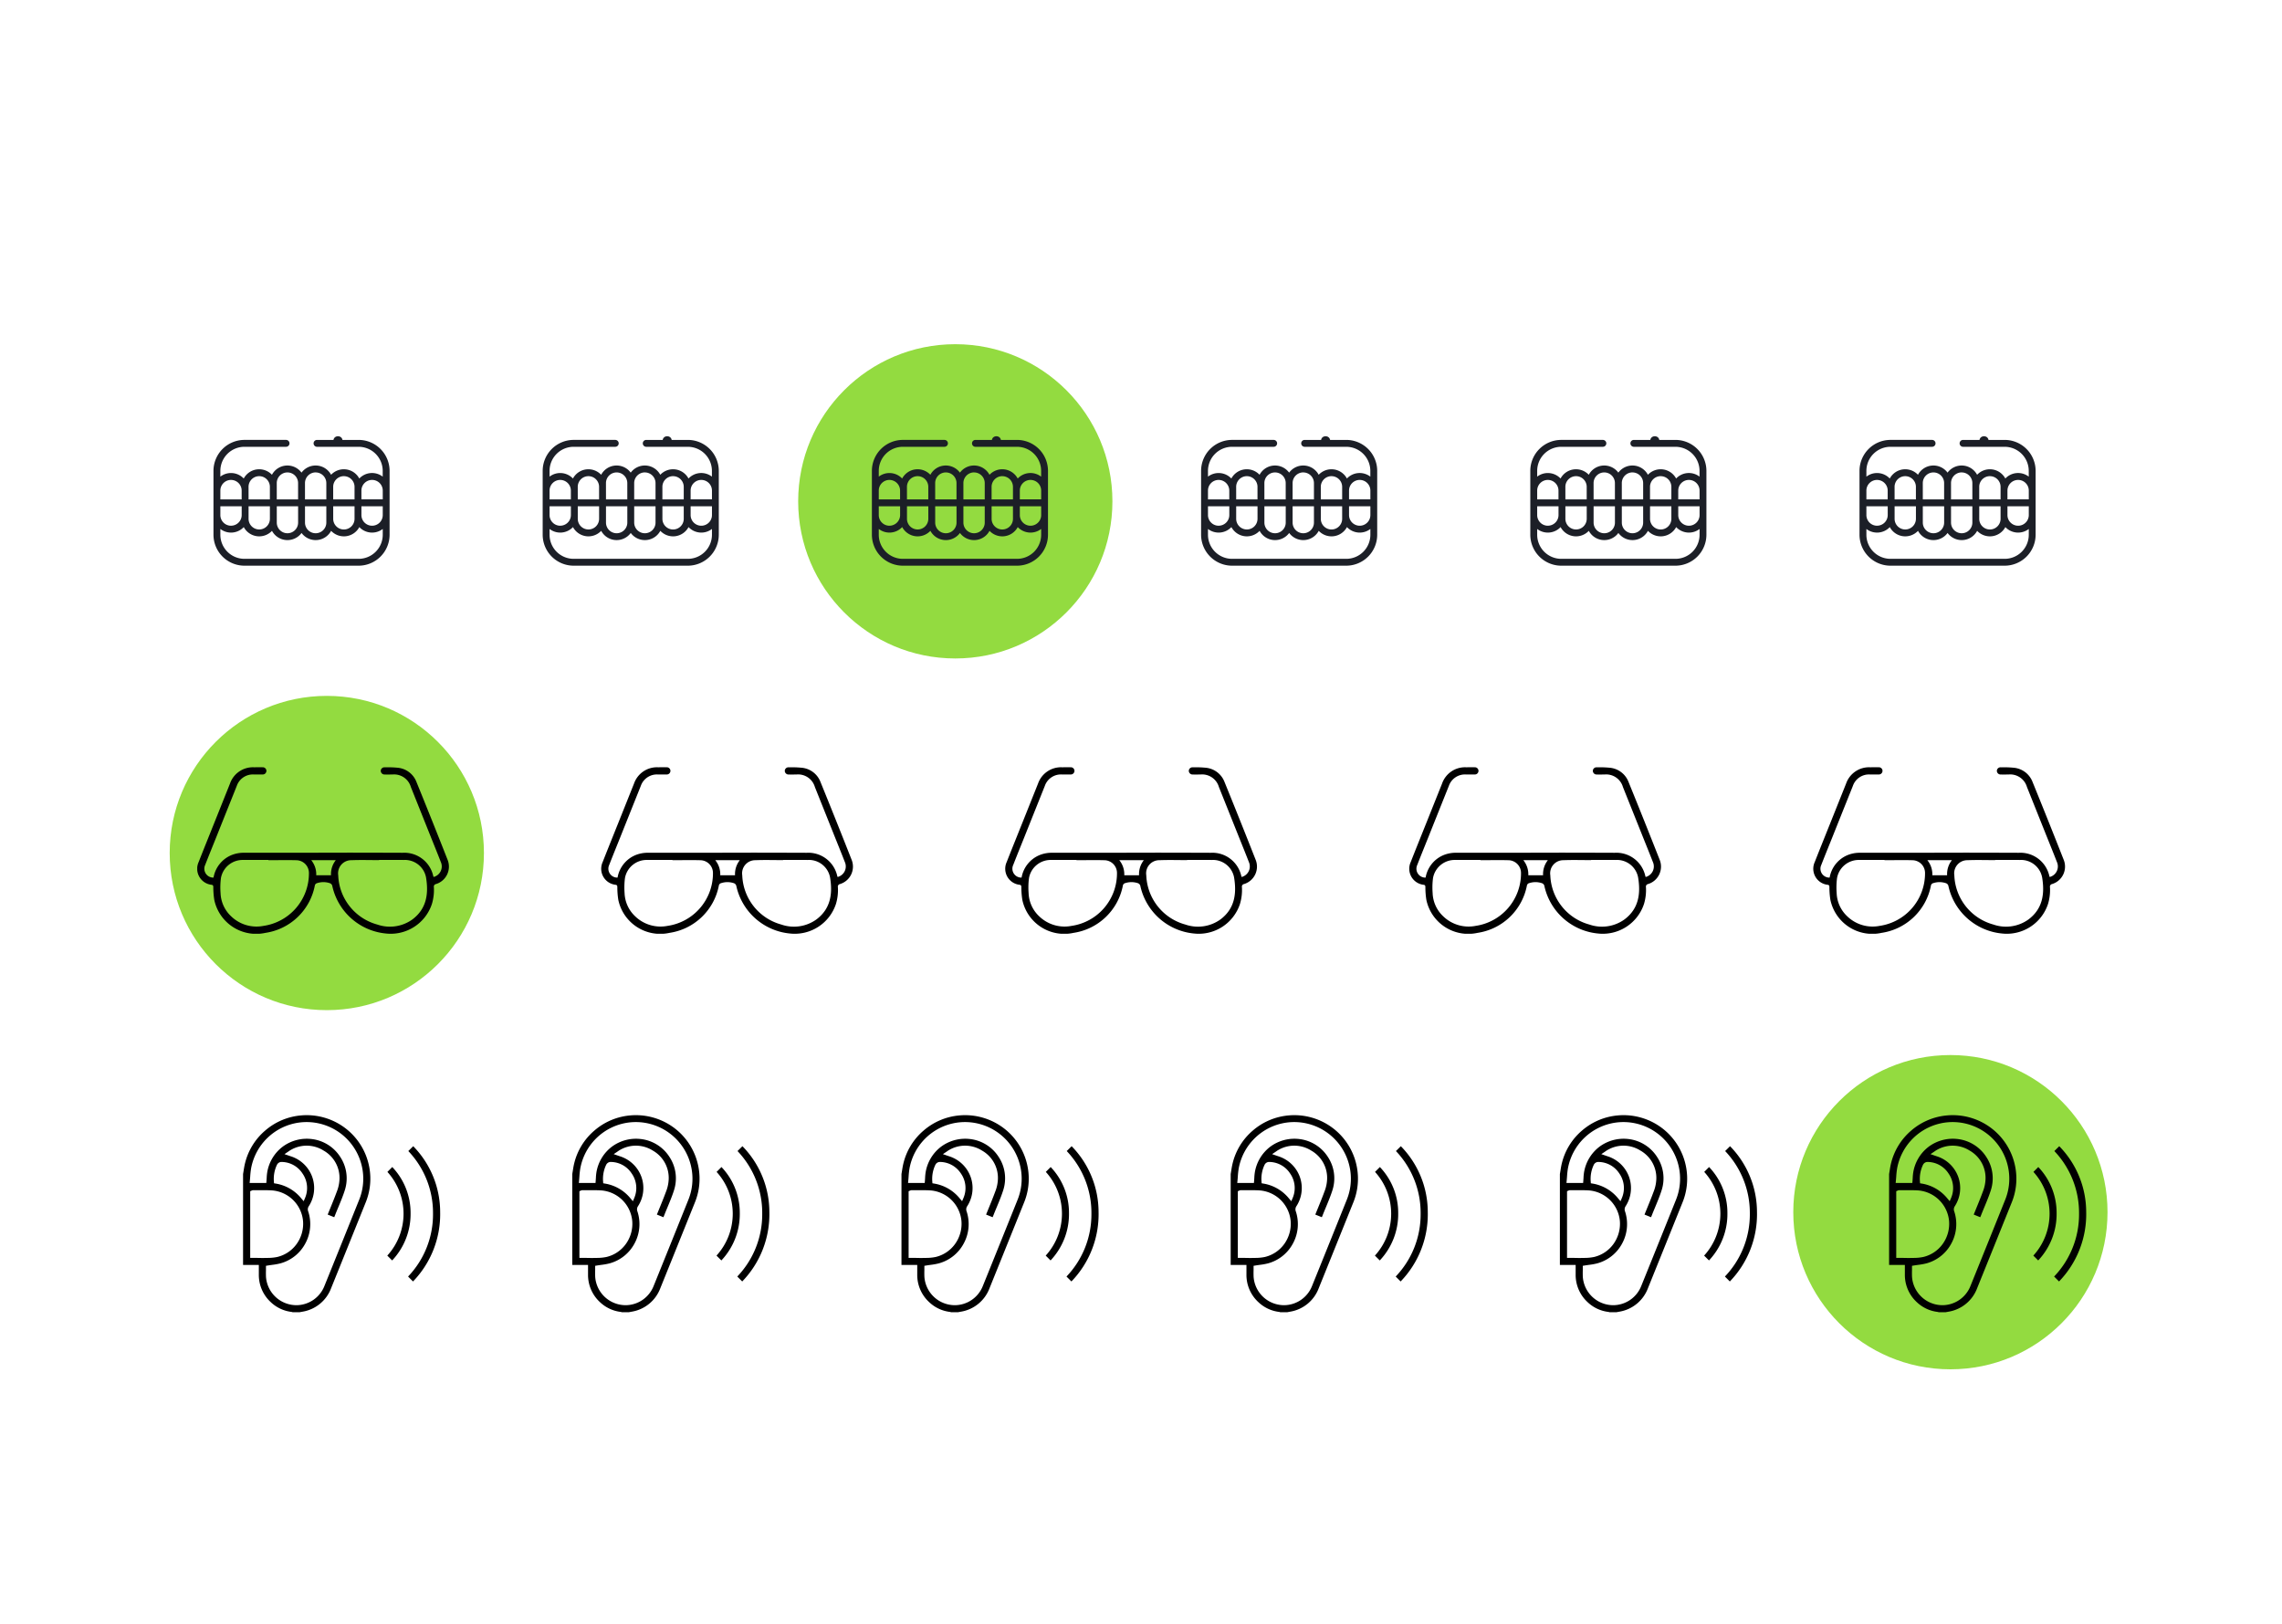 <svg xmlns="http://www.w3.org/2000/svg" xmlns:xlink="http://www.w3.org/1999/xlink" width="305" height="217" viewBox="0 0 305 217"><defs><clipPath id="a"><rect width="305" height="217" transform="translate(568 2727)" fill="#93db40"/></clipPath><clipPath id="b"><rect width="252.046" height="24.858" fill="none"/></clipPath><clipPath id="c"><rect width="262.639" height="22.247" fill="none"/></clipPath><clipPath id="d"><rect width="248.348" height="26.335" fill="none"/></clipPath></defs><g transform="translate(-568 -2727)" clip-path="url(#a)"><circle cx="21" cy="21" r="21" transform="translate(807.68 2868)" fill="#93db40"/><circle cx="21" cy="21" r="21" transform="translate(674.68 2773)" fill="#93db40"/><circle cx="21" cy="21" r="21" transform="translate(590.68 2820)" fill="#93db40"/><g transform="translate(353.055 20.455)"><g transform="translate(243.477 2764.846)" clip-path="url(#b)"><g transform="translate(0 0.358)"><path d="M19.4,73.192H13.841a.46.46,0,1,0,0,.92H19.4a3.222,3.222,0,0,1,3.219,3.219V78.1a2.339,2.339,0,0,0-3.129.251,2.342,2.342,0,0,0-3.771-.5,2.343,2.343,0,0,0-3.952-.286,2.343,2.343,0,0,0-3.952.286,2.342,2.342,0,0,0-3.771.5A2.339,2.339,0,0,0,.92,78.1V77.33a3.222,3.222,0,0,1,3.219-3.219H9.7a.46.46,0,1,0,0-.92H4.138A4.143,4.143,0,0,0,0,77.33v8.535A4.143,4.143,0,0,0,4.138,90H19.4a4.143,4.143,0,0,0,4.138-4.138V77.33A4.143,4.143,0,0,0,19.4,73.192ZM21.2,78.539a1.427,1.427,0,0,1,1.425,1.425v1.174H19.773V79.964A1.427,1.427,0,0,1,21.2,78.539ZM6.116,85.16A1.427,1.427,0,0,1,4.69,83.735V82.058H7.541v1.677A1.427,1.427,0,0,1,6.116,85.16Zm-3.771-.5A1.427,1.427,0,0,1,.92,83.232V82.058H3.771v1.174A1.427,1.427,0,0,1,2.345,84.657Zm6.116-2.6h2.851v2.18a1.425,1.425,0,0,1-2.851,0Zm3.771,0h2.851v2.18a1.425,1.425,0,0,1-2.851,0Zm3.771,0h2.851v1.677a1.425,1.425,0,0,1-2.851,0Zm3.771,0h2.851v1.174a1.425,1.425,0,1,1-2.851,0Zm-2.345-4.022a1.427,1.427,0,0,1,1.425,1.425v1.677H16V79.461A1.427,1.427,0,0,1,17.427,78.036Zm-3.771-.5a1.427,1.427,0,0,1,1.425,1.425v2.18H12.231v-2.18A1.427,1.427,0,0,1,13.657,77.533Zm-5.2,1.425a1.425,1.425,0,1,1,2.851,0v2.18H8.461Zm-3.771.5a1.425,1.425,0,0,1,2.851,0v1.677H4.69Zm-2.345-.923a1.427,1.427,0,0,1,1.425,1.425v1.174H.92V79.964A1.427,1.427,0,0,1,2.345,78.539ZM19.4,89.084H4.138A3.222,3.222,0,0,1,.92,85.866v-.773a2.339,2.339,0,0,0,3.129-.251,2.342,2.342,0,0,0,3.771.5,2.343,2.343,0,0,0,3.952.286,2.343,2.343,0,0,0,3.952-.286,2.342,2.342,0,0,0,3.771-.5,2.339,2.339,0,0,0,3.129.251v.773A3.222,3.222,0,0,1,19.4,89.084Z" transform="translate(0 -73.059)" fill="#1c1f27"/><circle cx="0.611" cy="0.611" r="0.611" transform="translate(16.029 -0.358)" fill="#1c1f27"/></g><g transform="translate(44 0.358)"><path d="M19.4,73.192H13.841a.46.46,0,1,0,0,.92H19.4a3.222,3.222,0,0,1,3.219,3.219V78.1a2.339,2.339,0,0,0-3.129.251,2.342,2.342,0,0,0-3.771-.5,2.343,2.343,0,0,0-3.952-.286,2.343,2.343,0,0,0-3.952.286,2.342,2.342,0,0,0-3.771.5A2.339,2.339,0,0,0,.92,78.1V77.33a3.222,3.222,0,0,1,3.219-3.219H9.7a.46.46,0,1,0,0-.92H4.138A4.143,4.143,0,0,0,0,77.33v8.535A4.143,4.143,0,0,0,4.138,90H19.4a4.143,4.143,0,0,0,4.138-4.138V77.33A4.143,4.143,0,0,0,19.4,73.192ZM21.2,78.539a1.427,1.427,0,0,1,1.425,1.425v1.174H19.773V79.964A1.427,1.427,0,0,1,21.2,78.539ZM6.116,85.16A1.427,1.427,0,0,1,4.69,83.735V82.058H7.541v1.677A1.427,1.427,0,0,1,6.116,85.16Zm-3.771-.5A1.427,1.427,0,0,1,.92,83.232V82.058H3.771v1.174A1.427,1.427,0,0,1,2.345,84.657Zm6.116-2.6h2.851v2.18a1.425,1.425,0,0,1-2.851,0Zm3.771,0h2.851v2.18a1.425,1.425,0,0,1-2.851,0Zm3.771,0h2.851v1.677a1.425,1.425,0,0,1-2.851,0Zm3.771,0h2.851v1.174a1.425,1.425,0,1,1-2.851,0Zm-2.345-4.022a1.427,1.427,0,0,1,1.425,1.425v1.677H16V79.461A1.427,1.427,0,0,1,17.427,78.036Zm-3.771-.5a1.427,1.427,0,0,1,1.425,1.425v2.18H12.231v-2.18A1.427,1.427,0,0,1,13.657,77.533Zm-5.2,1.425a1.425,1.425,0,1,1,2.851,0v2.18H8.461Zm-3.771.5a1.425,1.425,0,0,1,2.851,0v1.677H4.69Zm-2.345-.923a1.427,1.427,0,0,1,1.425,1.425v1.174H.92V79.964A1.427,1.427,0,0,1,2.345,78.539ZM19.4,89.084H4.138A3.222,3.222,0,0,1,.92,85.866v-.773a2.339,2.339,0,0,0,3.129-.251,2.342,2.342,0,0,0,3.771.5,2.343,2.343,0,0,0,3.952.286,2.343,2.343,0,0,0,3.952-.286,2.342,2.342,0,0,0,3.771-.5,2.339,2.339,0,0,0,3.129.251v.773A3.222,3.222,0,0,1,19.4,89.084Z" transform="translate(0 -73.059)" fill="#1c1f27"/><circle cx="0.611" cy="0.611" r="0.611" transform="translate(16.029 -0.358)" fill="#1c1f27"/></g><g transform="translate(88 0.358)"><path d="M19.4,73.192H13.841a.46.46,0,1,0,0,.92H19.4a3.222,3.222,0,0,1,3.219,3.219V78.1a2.339,2.339,0,0,0-3.129.251,2.342,2.342,0,0,0-3.771-.5,2.343,2.343,0,0,0-3.952-.286,2.343,2.343,0,0,0-3.952.286,2.342,2.342,0,0,0-3.771.5A2.339,2.339,0,0,0,.92,78.1V77.33a3.222,3.222,0,0,1,3.219-3.219H9.7a.46.46,0,1,0,0-.92H4.138A4.143,4.143,0,0,0,0,77.33v8.535A4.143,4.143,0,0,0,4.138,90H19.4a4.143,4.143,0,0,0,4.138-4.138V77.33A4.143,4.143,0,0,0,19.4,73.192ZM21.2,78.539a1.427,1.427,0,0,1,1.425,1.425v1.174H19.773V79.964A1.427,1.427,0,0,1,21.2,78.539ZM6.116,85.16A1.427,1.427,0,0,1,4.69,83.735V82.058H7.541v1.677A1.427,1.427,0,0,1,6.116,85.16Zm-3.771-.5A1.427,1.427,0,0,1,.92,83.232V82.058H3.771v1.174A1.427,1.427,0,0,1,2.345,84.657Zm6.116-2.6h2.851v2.18a1.425,1.425,0,0,1-2.851,0Zm3.771,0h2.851v2.18a1.425,1.425,0,0,1-2.851,0Zm3.771,0h2.851v1.677a1.425,1.425,0,0,1-2.851,0Zm3.771,0h2.851v1.174a1.425,1.425,0,1,1-2.851,0Zm-2.345-4.022a1.427,1.427,0,0,1,1.425,1.425v1.677H16V79.461A1.427,1.427,0,0,1,17.427,78.036Zm-3.771-.5a1.427,1.427,0,0,1,1.425,1.425v2.18H12.231v-2.18A1.427,1.427,0,0,1,13.657,77.533Zm-5.2,1.425a1.425,1.425,0,1,1,2.851,0v2.18H8.461Zm-3.771.5a1.425,1.425,0,0,1,2.851,0v1.677H4.69Zm-2.345-.923a1.427,1.427,0,0,1,1.425,1.425v1.174H.92V79.964A1.427,1.427,0,0,1,2.345,78.539ZM19.4,89.084H4.138A3.222,3.222,0,0,1,.92,85.866v-.773a2.339,2.339,0,0,0,3.129-.251,2.342,2.342,0,0,0,3.771.5,2.343,2.343,0,0,0,3.952.286,2.343,2.343,0,0,0,3.952-.286,2.342,2.342,0,0,0,3.771-.5,2.339,2.339,0,0,0,3.129.251v.773A3.222,3.222,0,0,1,19.4,89.084Z" transform="translate(0 -73.059)" fill="#1c1f27"/><circle cx="0.611" cy="0.611" r="0.611" transform="translate(16.029 -0.358)" fill="#1c1f27"/></g><g transform="translate(132 0.358)"><path d="M19.4,73.192H13.841a.46.46,0,1,0,0,.92H19.4a3.222,3.222,0,0,1,3.219,3.219V78.1a2.339,2.339,0,0,0-3.129.251,2.342,2.342,0,0,0-3.771-.5,2.343,2.343,0,0,0-3.952-.286,2.343,2.343,0,0,0-3.952.286,2.342,2.342,0,0,0-3.771.5A2.339,2.339,0,0,0,.92,78.1V77.33a3.222,3.222,0,0,1,3.219-3.219H9.7a.46.46,0,1,0,0-.92H4.138A4.143,4.143,0,0,0,0,77.33v8.535A4.143,4.143,0,0,0,4.138,90H19.4a4.143,4.143,0,0,0,4.138-4.138V77.33A4.143,4.143,0,0,0,19.4,73.192ZM21.2,78.539a1.427,1.427,0,0,1,1.425,1.425v1.174H19.773V79.964A1.427,1.427,0,0,1,21.2,78.539ZM6.116,85.16A1.427,1.427,0,0,1,4.69,83.735V82.058H7.541v1.677A1.427,1.427,0,0,1,6.116,85.16Zm-3.771-.5A1.427,1.427,0,0,1,.92,83.232V82.058H3.771v1.174A1.427,1.427,0,0,1,2.345,84.657Zm6.116-2.6h2.851v2.18a1.425,1.425,0,0,1-2.851,0Zm3.771,0h2.851v2.18a1.425,1.425,0,0,1-2.851,0Zm3.771,0h2.851v1.677a1.425,1.425,0,0,1-2.851,0Zm3.771,0h2.851v1.174a1.425,1.425,0,1,1-2.851,0Zm-2.345-4.022a1.427,1.427,0,0,1,1.425,1.425v1.677H16V79.461A1.427,1.427,0,0,1,17.427,78.036Zm-3.771-.5a1.427,1.427,0,0,1,1.425,1.425v2.18H12.231v-2.18A1.427,1.427,0,0,1,13.657,77.533Zm-5.2,1.425a1.425,1.425,0,1,1,2.851,0v2.18H8.461Zm-3.771.5a1.425,1.425,0,0,1,2.851,0v1.677H4.69Zm-2.345-.923a1.427,1.427,0,0,1,1.425,1.425v1.174H.92V79.964A1.427,1.427,0,0,1,2.345,78.539ZM19.4,89.084H4.138A3.222,3.222,0,0,1,.92,85.866v-.773a2.339,2.339,0,0,0,3.129-.251,2.342,2.342,0,0,0,3.771.5,2.343,2.343,0,0,0,3.952.286,2.343,2.343,0,0,0,3.952-.286,2.342,2.342,0,0,0,3.771-.5,2.339,2.339,0,0,0,3.129.251v.773A3.222,3.222,0,0,1,19.4,89.084Z" transform="translate(0 -73.059)" fill="#1c1f27"/><circle cx="0.611" cy="0.611" r="0.611" transform="translate(16.029 -0.358)" fill="#1c1f27"/></g><g transform="translate(176 0.358)"><path d="M19.4,73.192H13.841a.46.46,0,1,0,0,.92H19.4a3.222,3.222,0,0,1,3.219,3.219V78.1a2.339,2.339,0,0,0-3.129.251,2.342,2.342,0,0,0-3.771-.5,2.343,2.343,0,0,0-3.952-.286,2.343,2.343,0,0,0-3.952.286,2.342,2.342,0,0,0-3.771.5A2.339,2.339,0,0,0,.92,78.1V77.33a3.222,3.222,0,0,1,3.219-3.219H9.7a.46.46,0,1,0,0-.92H4.138A4.143,4.143,0,0,0,0,77.33v8.535A4.143,4.143,0,0,0,4.138,90H19.4a4.143,4.143,0,0,0,4.138-4.138V77.33A4.143,4.143,0,0,0,19.4,73.192ZM21.2,78.539a1.427,1.427,0,0,1,1.425,1.425v1.174H19.773V79.964A1.427,1.427,0,0,1,21.2,78.539ZM6.116,85.16A1.427,1.427,0,0,1,4.69,83.735V82.058H7.541v1.677A1.427,1.427,0,0,1,6.116,85.16Zm-3.771-.5A1.427,1.427,0,0,1,.92,83.232V82.058H3.771v1.174A1.427,1.427,0,0,1,2.345,84.657Zm6.116-2.6h2.851v2.18a1.425,1.425,0,0,1-2.851,0Zm3.771,0h2.851v2.18a1.425,1.425,0,0,1-2.851,0Zm3.771,0h2.851v1.677a1.425,1.425,0,0,1-2.851,0Zm3.771,0h2.851v1.174a1.425,1.425,0,1,1-2.851,0Zm-2.345-4.022a1.427,1.427,0,0,1,1.425,1.425v1.677H16V79.461A1.427,1.427,0,0,1,17.427,78.036Zm-3.771-.5a1.427,1.427,0,0,1,1.425,1.425v2.18H12.231v-2.18A1.427,1.427,0,0,1,13.657,77.533Zm-5.2,1.425a1.425,1.425,0,1,1,2.851,0v2.18H8.461Zm-3.771.5a1.425,1.425,0,0,1,2.851,0v1.677H4.69Zm-2.345-.923a1.427,1.427,0,0,1,1.425,1.425v1.174H.92V79.964A1.427,1.427,0,0,1,2.345,78.539ZM19.4,89.084H4.138A3.222,3.222,0,0,1,.92,85.866v-.773a2.339,2.339,0,0,0,3.129-.251,2.342,2.342,0,0,0,3.771.5,2.343,2.343,0,0,0,3.952.286,2.343,2.343,0,0,0,3.952-.286,2.342,2.342,0,0,0,3.771-.5,2.339,2.339,0,0,0,3.129.251v.773A3.222,3.222,0,0,1,19.4,89.084Z" transform="translate(0 -73.059)" fill="#1c1f27"/><circle cx="0.611" cy="0.611" r="0.611" transform="translate(16.029 -0.358)" fill="#1c1f27"/></g><g transform="translate(220 0.358)"><path d="M19.4,73.192H13.841a.46.46,0,1,0,0,.92H19.4a3.222,3.222,0,0,1,3.219,3.219V78.1a2.339,2.339,0,0,0-3.129.251,2.342,2.342,0,0,0-3.771-.5,2.343,2.343,0,0,0-3.952-.286,2.343,2.343,0,0,0-3.952.286,2.342,2.342,0,0,0-3.771.5A2.339,2.339,0,0,0,.92,78.1V77.33a3.222,3.222,0,0,1,3.219-3.219H9.7a.46.46,0,1,0,0-.92H4.138A4.143,4.143,0,0,0,0,77.33v8.535A4.143,4.143,0,0,0,4.138,90H19.4a4.143,4.143,0,0,0,4.138-4.138V77.33A4.143,4.143,0,0,0,19.4,73.192ZM21.2,78.539a1.427,1.427,0,0,1,1.425,1.425v1.174H19.773V79.964A1.427,1.427,0,0,1,21.2,78.539ZM6.116,85.16A1.427,1.427,0,0,1,4.69,83.735V82.058H7.541v1.677A1.427,1.427,0,0,1,6.116,85.16Zm-3.771-.5A1.427,1.427,0,0,1,.92,83.232V82.058H3.771v1.174A1.427,1.427,0,0,1,2.345,84.657Zm6.116-2.6h2.851v2.18a1.425,1.425,0,0,1-2.851,0Zm3.771,0h2.851v2.18a1.425,1.425,0,0,1-2.851,0Zm3.771,0h2.851v1.677a1.425,1.425,0,0,1-2.851,0Zm3.771,0h2.851v1.174a1.425,1.425,0,1,1-2.851,0Zm-2.345-4.022a1.427,1.427,0,0,1,1.425,1.425v1.677H16V79.461A1.427,1.427,0,0,1,17.427,78.036Zm-3.771-.5a1.427,1.427,0,0,1,1.425,1.425v2.18H12.231v-2.18A1.427,1.427,0,0,1,13.657,77.533Zm-5.2,1.425a1.425,1.425,0,1,1,2.851,0v2.18H8.461Zm-3.771.5a1.425,1.425,0,0,1,2.851,0v1.677H4.69Zm-2.345-.923a1.427,1.427,0,0,1,1.425,1.425v1.174H.92V79.964A1.427,1.427,0,0,1,2.345,78.539ZM19.4,89.084H4.138A3.222,3.222,0,0,1,.92,85.866v-.773a2.339,2.339,0,0,0,3.129-.251,2.342,2.342,0,0,0,3.771.5,2.343,2.343,0,0,0,3.952.286,2.343,2.343,0,0,0,3.952-.286,2.342,2.342,0,0,0,3.771-.5,2.339,2.339,0,0,0,3.129.251v.773A3.222,3.222,0,0,1,19.4,89.084Z" transform="translate(0 -73.059)" fill="#1c1f27"/><circle cx="0.611" cy="0.611" r="0.611" transform="translate(16.029 -0.358)" fill="#1c1f27"/></g></g><g transform="translate(241.306 2809.085)" clip-path="url(#c)"><g transform="translate(-241.306 -2809.085)"><path d="M-18.3-254.974a3.986,3.986,0,0,1,2.267-2.949,4.3,4.3,0,0,1,1.891-.369q3.057,0,6.114,0c2.7,0,5.395-.016,8.092-.016,2.3,0,4.608.01,6.912.017a3.962,3.962,0,0,1,4.092,3.116,1.237,1.237,0,0,0,.046.119,1.455,1.455,0,0,0,.961-2.008c-.447-1.153-.914-2.3-1.374-3.448l-2.628-6.57a2.33,2.33,0,0,0-2.473-1.67c-.336,0-.672.007-1.007,0a.5.5,0,0,1-.542-.5.486.486,0,0,1,.547-.458,13.291,13.291,0,0,1,1.8.063,2.977,2.977,0,0,1,2.428,1.9q2.105,5.171,4.149,10.368a2.437,2.437,0,0,1-1.543,3.267.352.352,0,0,0-.281.423,6.483,6.483,0,0,1-.26,2.229,5.8,5.8,0,0,1-6.146,3.958,8.128,8.128,0,0,1-7.184-6.41.518.518,0,0,0-.3-.311,2.7,2.7,0,0,0-1.7-.017.416.416,0,0,0-.325.347,7.9,7.9,0,0,1-6.6,6.305,5.724,5.724,0,0,1-6.833-4.4,10.91,10.91,0,0,1-.133-1.725c-.009-.169-.024-.264-.233-.3a2.156,2.156,0,0,1-1.73-3.032c.693-1.765,1.406-3.522,2.109-5.282q1.043-2.608,2.086-5.217a3.246,3.246,0,0,1,3.191-2.174c.382,0,.764-.006,1.146,0a.483.483,0,0,1,.529.476.487.487,0,0,1-.523.485c-.393.012-.787,0-1.181,0a2.276,2.276,0,0,0-2.256,1.525q-1.394,3.477-2.782,6.956c-.481,1.2-.971,2.4-1.441,3.608A1.189,1.189,0,0,0-18.3-254.974Zm22.125-2.358v.022c-1.226,0-2.455-.04-3.679.011a1.753,1.753,0,0,0-1.779,2.021,7.088,7.088,0,0,0,5.22,6.577,5.144,5.144,0,0,0,4.7-.688c1.917-1.442,2.171-3.469,1.813-5.622a2.873,2.873,0,0,0-2.973-2.32C6.023-257.34,4.924-257.332,3.824-257.332Zm-14.789.03v-.03c-1.123,0-2.246-.011-3.368,0a2.944,2.944,0,0,0-2.976,2.411,9.8,9.8,0,0,0-.053,2.007,4.462,4.462,0,0,0,1.415,3.112,4.87,4.87,0,0,0,4.322,1.281,7.092,7.092,0,0,0,6.075-7.029,1.705,1.705,0,0,0-1.666-1.746C-8.465-257.33-9.715-257.3-10.965-257.3Zm8.366,2.019a2.985,2.985,0,0,1,.64-2.021H-5.24a2.988,2.988,0,0,1,.666,2.021Z" transform="translate(261.784 3078.805)"/></g><g transform="translate(-187.306 -2809.085)"><path d="M-18.3-254.974a3.986,3.986,0,0,1,2.267-2.949,4.3,4.3,0,0,1,1.891-.369q3.057,0,6.114,0c2.7,0,5.395-.016,8.092-.016,2.3,0,4.608.01,6.912.017a3.962,3.962,0,0,1,4.092,3.116,1.237,1.237,0,0,0,.046.119,1.455,1.455,0,0,0,.961-2.008c-.447-1.153-.914-2.3-1.374-3.448l-2.628-6.57a2.33,2.33,0,0,0-2.473-1.67c-.336,0-.672.007-1.007,0a.5.5,0,0,1-.542-.5.486.486,0,0,1,.547-.458,13.291,13.291,0,0,1,1.8.063,2.977,2.977,0,0,1,2.428,1.9q2.105,5.171,4.149,10.368a2.437,2.437,0,0,1-1.543,3.267.352.352,0,0,0-.281.423,6.483,6.483,0,0,1-.26,2.229,5.8,5.8,0,0,1-6.146,3.958,8.128,8.128,0,0,1-7.184-6.41.518.518,0,0,0-.3-.311,2.7,2.7,0,0,0-1.7-.017.416.416,0,0,0-.325.347,7.9,7.9,0,0,1-6.6,6.305,5.724,5.724,0,0,1-6.833-4.4,10.91,10.91,0,0,1-.133-1.725c-.009-.169-.024-.264-.233-.3a2.156,2.156,0,0,1-1.73-3.032c.693-1.765,1.406-3.522,2.109-5.282q1.043-2.608,2.086-5.217a3.246,3.246,0,0,1,3.191-2.174c.382,0,.764-.006,1.146,0a.483.483,0,0,1,.529.476.487.487,0,0,1-.523.485c-.393.012-.787,0-1.181,0a2.276,2.276,0,0,0-2.256,1.525q-1.394,3.477-2.782,6.956c-.481,1.2-.971,2.4-1.441,3.608A1.189,1.189,0,0,0-18.3-254.974Zm22.125-2.358v.022c-1.226,0-2.455-.04-3.679.011a1.753,1.753,0,0,0-1.779,2.021,7.088,7.088,0,0,0,5.22,6.577,5.144,5.144,0,0,0,4.7-.688c1.917-1.442,2.171-3.469,1.813-5.622a2.873,2.873,0,0,0-2.973-2.32C6.023-257.34,4.924-257.332,3.824-257.332Zm-14.789.03v-.03c-1.123,0-2.246-.011-3.368,0a2.944,2.944,0,0,0-2.976,2.411,9.8,9.8,0,0,0-.053,2.007,4.462,4.462,0,0,0,1.415,3.112,4.87,4.87,0,0,0,4.322,1.281,7.092,7.092,0,0,0,6.075-7.029,1.705,1.705,0,0,0-1.666-1.746C-8.465-257.33-9.715-257.3-10.965-257.3Zm8.366,2.019a2.985,2.985,0,0,1,.64-2.021H-5.24a2.988,2.988,0,0,1,.666,2.021Z" transform="translate(261.784 3078.805)"/></g><g transform="translate(-133.306 -2809.085)"><path d="M-18.3-254.974a3.986,3.986,0,0,1,2.267-2.949,4.3,4.3,0,0,1,1.891-.369q3.057,0,6.114,0c2.7,0,5.395-.016,8.092-.016,2.3,0,4.608.01,6.912.017a3.962,3.962,0,0,1,4.092,3.116,1.237,1.237,0,0,0,.046.119,1.455,1.455,0,0,0,.961-2.008c-.447-1.153-.914-2.3-1.374-3.448l-2.628-6.57a2.33,2.33,0,0,0-2.473-1.67c-.336,0-.672.007-1.007,0a.5.5,0,0,1-.542-.5.486.486,0,0,1,.547-.458,13.291,13.291,0,0,1,1.8.063,2.977,2.977,0,0,1,2.428,1.9q2.105,5.171,4.149,10.368a2.437,2.437,0,0,1-1.543,3.267.352.352,0,0,0-.281.423,6.483,6.483,0,0,1-.26,2.229,5.8,5.8,0,0,1-6.146,3.958,8.128,8.128,0,0,1-7.184-6.41.518.518,0,0,0-.3-.311,2.7,2.7,0,0,0-1.7-.017.416.416,0,0,0-.325.347,7.9,7.9,0,0,1-6.6,6.305,5.724,5.724,0,0,1-6.833-4.4,10.91,10.91,0,0,1-.133-1.725c-.009-.169-.024-.264-.233-.3a2.156,2.156,0,0,1-1.73-3.032c.693-1.765,1.406-3.522,2.109-5.282q1.043-2.608,2.086-5.217a3.246,3.246,0,0,1,3.191-2.174c.382,0,.764-.006,1.146,0a.483.483,0,0,1,.529.476.487.487,0,0,1-.523.485c-.393.012-.787,0-1.181,0a2.276,2.276,0,0,0-2.256,1.525q-1.394,3.477-2.782,6.956c-.481,1.2-.971,2.4-1.441,3.608A1.189,1.189,0,0,0-18.3-254.974Zm22.125-2.358v.022c-1.226,0-2.455-.04-3.679.011a1.753,1.753,0,0,0-1.779,2.021,7.088,7.088,0,0,0,5.22,6.577,5.144,5.144,0,0,0,4.7-.688c1.917-1.442,2.171-3.469,1.813-5.622a2.873,2.873,0,0,0-2.973-2.32C6.023-257.34,4.924-257.332,3.824-257.332Zm-14.789.03v-.03c-1.123,0-2.246-.011-3.368,0a2.944,2.944,0,0,0-2.976,2.411,9.8,9.8,0,0,0-.053,2.007,4.462,4.462,0,0,0,1.415,3.112,4.87,4.87,0,0,0,4.322,1.281,7.092,7.092,0,0,0,6.075-7.029,1.705,1.705,0,0,0-1.666-1.746C-8.465-257.33-9.715-257.3-10.965-257.3Zm8.366,2.019a2.985,2.985,0,0,1,.64-2.021H-5.24a2.988,2.988,0,0,1,.666,2.021Z" transform="translate(261.784 3078.805)"/></g><g transform="translate(-79.306 -2809.085)"><path d="M-18.3-254.974a3.986,3.986,0,0,1,2.267-2.949,4.3,4.3,0,0,1,1.891-.369q3.057,0,6.114,0c2.7,0,5.395-.016,8.092-.016,2.3,0,4.608.01,6.912.017a3.962,3.962,0,0,1,4.092,3.116,1.237,1.237,0,0,0,.046.119,1.455,1.455,0,0,0,.961-2.008c-.447-1.153-.914-2.3-1.374-3.448l-2.628-6.57a2.33,2.33,0,0,0-2.473-1.67c-.336,0-.672.007-1.007,0a.5.5,0,0,1-.542-.5.486.486,0,0,1,.547-.458,13.291,13.291,0,0,1,1.8.063,2.977,2.977,0,0,1,2.428,1.9q2.105,5.171,4.149,10.368a2.437,2.437,0,0,1-1.543,3.267.352.352,0,0,0-.281.423,6.483,6.483,0,0,1-.26,2.229,5.8,5.8,0,0,1-6.146,3.958,8.128,8.128,0,0,1-7.184-6.41.518.518,0,0,0-.3-.311,2.7,2.7,0,0,0-1.7-.017.416.416,0,0,0-.325.347,7.9,7.9,0,0,1-6.6,6.305,5.724,5.724,0,0,1-6.833-4.4,10.91,10.91,0,0,1-.133-1.725c-.009-.169-.024-.264-.233-.3a2.156,2.156,0,0,1-1.73-3.032c.693-1.765,1.406-3.522,2.109-5.282q1.043-2.608,2.086-5.217a3.246,3.246,0,0,1,3.191-2.174c.382,0,.764-.006,1.146,0a.483.483,0,0,1,.529.476.487.487,0,0,1-.523.485c-.393.012-.787,0-1.181,0a2.276,2.276,0,0,0-2.256,1.525q-1.394,3.477-2.782,6.956c-.481,1.2-.971,2.4-1.441,3.608A1.189,1.189,0,0,0-18.3-254.974Zm22.125-2.358v.022c-1.226,0-2.455-.04-3.679.011a1.753,1.753,0,0,0-1.779,2.021,7.088,7.088,0,0,0,5.22,6.577,5.144,5.144,0,0,0,4.7-.688c1.917-1.442,2.171-3.469,1.813-5.622a2.873,2.873,0,0,0-2.973-2.32C6.023-257.34,4.924-257.332,3.824-257.332Zm-14.789.03v-.03c-1.123,0-2.246-.011-3.368,0a2.944,2.944,0,0,0-2.976,2.411,9.8,9.8,0,0,0-.053,2.007,4.462,4.462,0,0,0,1.415,3.112,4.87,4.87,0,0,0,4.322,1.281,7.092,7.092,0,0,0,6.075-7.029,1.705,1.705,0,0,0-1.666-1.746C-8.465-257.33-9.715-257.3-10.965-257.3Zm8.366,2.019a2.985,2.985,0,0,1,.64-2.021H-5.24a2.988,2.988,0,0,1,.666,2.021Z" transform="translate(261.784 3078.805)"/></g><g transform="translate(-25.306 -2809.085)"><path d="M-18.3-254.974a3.986,3.986,0,0,1,2.267-2.949,4.3,4.3,0,0,1,1.891-.369q3.057,0,6.114,0c2.7,0,5.395-.016,8.092-.016,2.3,0,4.608.01,6.912.017a3.962,3.962,0,0,1,4.092,3.116,1.237,1.237,0,0,0,.046.119,1.455,1.455,0,0,0,.961-2.008c-.447-1.153-.914-2.3-1.374-3.448l-2.628-6.57a2.33,2.33,0,0,0-2.473-1.67c-.336,0-.672.007-1.007,0a.5.5,0,0,1-.542-.5.486.486,0,0,1,.547-.458,13.291,13.291,0,0,1,1.8.063,2.977,2.977,0,0,1,2.428,1.9q2.105,5.171,4.149,10.368a2.437,2.437,0,0,1-1.543,3.267.352.352,0,0,0-.281.423,6.483,6.483,0,0,1-.26,2.229,5.8,5.8,0,0,1-6.146,3.958,8.128,8.128,0,0,1-7.184-6.41.518.518,0,0,0-.3-.311,2.7,2.7,0,0,0-1.7-.017.416.416,0,0,0-.325.347,7.9,7.9,0,0,1-6.6,6.305,5.724,5.724,0,0,1-6.833-4.4,10.91,10.91,0,0,1-.133-1.725c-.009-.169-.024-.264-.233-.3a2.156,2.156,0,0,1-1.73-3.032c.693-1.765,1.406-3.522,2.109-5.282q1.043-2.608,2.086-5.217a3.246,3.246,0,0,1,3.191-2.174c.382,0,.764-.006,1.146,0a.483.483,0,0,1,.529.476.487.487,0,0,1-.523.485c-.393.012-.787,0-1.181,0a2.276,2.276,0,0,0-2.256,1.525q-1.394,3.477-2.782,6.956c-.481,1.2-.971,2.4-1.441,3.608A1.189,1.189,0,0,0-18.3-254.974Zm22.125-2.358v.022c-1.226,0-2.455-.04-3.679.011a1.753,1.753,0,0,0-1.779,2.021,7.088,7.088,0,0,0,5.22,6.577,5.144,5.144,0,0,0,4.7-.688c1.917-1.442,2.171-3.469,1.813-5.622a2.873,2.873,0,0,0-2.973-2.32C6.023-257.34,4.924-257.332,3.824-257.332Zm-14.789.03v-.03c-1.123,0-2.246-.011-3.368,0a2.944,2.944,0,0,0-2.976,2.411,9.8,9.8,0,0,0-.053,2.007,4.462,4.462,0,0,0,1.415,3.112,4.87,4.87,0,0,0,4.322,1.281,7.092,7.092,0,0,0,6.075-7.029,1.705,1.705,0,0,0-1.666-1.746C-8.465-257.33-9.715-257.3-10.965-257.3Zm8.366,2.019a2.985,2.985,0,0,1,.64-2.021H-5.24a2.988,2.988,0,0,1,.666,2.021Z" transform="translate(261.784 3078.805)"/></g></g><g transform="translate(247.431 2855.581)" clip-path="url(#d)"><path d="M-430.768,129.121a8.532,8.532,0,0,0-5.986-1.754,8.418,8.418,0,0,0-4.794,2.028,8.357,8.357,0,0,0-2.706,4.434c-.073.308-.125.633-.175.947-.023.143-.046.286-.071.428v12.143h2.108v.636c0,.219,0,.43,0,.641a4.942,4.942,0,0,0,1.62,3.721,4.866,4.866,0,0,0,2.726,1.279.947.947,0,0,1,.176.044h.928l.1-.019.276-.051a4.942,4.942,0,0,0,3.843-3.16c1.1-2.718,2.215-5.484,3.292-8.159l1.309-3.251a8.4,8.4,0,0,0,.525-4.553A8.481,8.481,0,0,0-430.768,129.121Zm-11.845,17.288-.615,0h-.317v-8.914l.2-.083a.415.415,0,0,1,.192-.051h0c.257,0,.52,0,.774,0,.588,0,1.2-.01,1.8.032a4.512,4.512,0,0,1,4.091,4.038,4.618,4.618,0,0,1-.879,3.157,4.457,4.457,0,0,1-2.576,1.7,6.3,6.3,0,0,1-1.236.122c-.278.007-.553.01-.831.01Zm2.65-12.453a.685.685,0,0,1,.534-.369,3.36,3.36,0,0,1,2.861,1.522,3.393,3.393,0,0,1,.371,3.253l-.2.47-.331-.39a5.55,5.55,0,0,0-3.39-1.964l-.246-.043-.016-.249A4.33,4.33,0,0,1-439.963,133.956Zm10.972,4.707c-1.358,3.382-2.969,7.391-4.63,11.488a4.047,4.047,0,0,1-3.741,2.578q-.187,0-.376-.018a4.082,4.082,0,0,1-3.62-3.219,3.666,3.666,0,0,1-.081-.657c-.008-.273-.007-.541,0-.8,0-.1,0-.2,0-.3v-.268l.265-.044c.192-.032.383-.058.567-.084a8.622,8.622,0,0,0,1.1-.2,5.371,5.371,0,0,0,3.323-2.648,5.425,5.425,0,0,0,.4-4.273.759.759,0,0,1,.062-.707,4.454,4.454,0,0,0,.465-3.931,4.485,4.485,0,0,0-2.882-2.754l-.13-.044-.694-.24.528-.355.087-.061a1.75,1.75,0,0,1,.194-.125,4.232,4.232,0,0,1,4.424.067,4.2,4.2,0,0,1,2.117,3.86,5.043,5.043,0,0,1-.358,1.63c-.294.8-.623,1.6-.941,2.379q-.139.339-.278.681l.875.354c.048-.115.094-.228.139-.342.137-.348.283-.7.424-1.038.311-.747.632-1.52.874-2.3a5.176,5.176,0,0,0-.647-4.4,5.258,5.258,0,0,0-3.84-2.373,5.419,5.419,0,0,0-3.854,1.038,5.406,5.406,0,0,0-2.053,3.423,6.716,6.716,0,0,0-.07.734c-.008.127-.015.255-.026.386l-.024.29h-2.229l.034-.347c.016-.165.029-.334.041-.5a10.485,10.485,0,0,1,.121-1.1,7.557,7.557,0,0,1,6.389-6.117,7.574,7.574,0,0,1,8.51,6.333A7.484,7.484,0,0,1-428.992,138.663Z" transform="translate(444.5 -127.334)"/><path d="M-131.048,186.873a11.989,11.989,0,0,1,3.3,8.37,12.014,12.014,0,0,1-3.332,8.4l.659.659a12.913,12.913,0,0,0,3.628-9.263,12.593,12.593,0,0,0-3.6-8.814Z" transform="translate(153.136 -182.078)"/><path d="M-169.937,225.813l-.65.65a8.309,8.309,0,0,1-.014,11.187l.65.646a9.03,9.03,0,0,0,2.462-6.314A8.87,8.87,0,0,0-169.937,225.813Z" transform="translate(189.879 -218.882)"/><g transform="translate(44)"><path d="M-430.768,129.121a8.532,8.532,0,0,0-5.986-1.754,8.418,8.418,0,0,0-4.794,2.028,8.357,8.357,0,0,0-2.706,4.434c-.073.308-.125.633-.175.947-.023.143-.046.286-.071.428v12.143h2.108v.636c0,.219,0,.43,0,.641a4.942,4.942,0,0,0,1.62,3.721,4.866,4.866,0,0,0,2.726,1.279.947.947,0,0,1,.176.044h.928l.1-.019.276-.051a4.942,4.942,0,0,0,3.843-3.16c1.1-2.718,2.215-5.484,3.292-8.159l1.309-3.251a8.4,8.4,0,0,0,.525-4.553A8.481,8.481,0,0,0-430.768,129.121Zm-11.845,17.288-.615,0h-.317v-8.914l.2-.083a.415.415,0,0,1,.192-.051h0c.257,0,.52,0,.774,0,.588,0,1.2-.01,1.8.032a4.512,4.512,0,0,1,4.091,4.038,4.618,4.618,0,0,1-.879,3.157,4.457,4.457,0,0,1-2.576,1.7,6.3,6.3,0,0,1-1.236.122c-.278.007-.553.01-.831.01Zm2.65-12.453a.685.685,0,0,1,.534-.369,3.36,3.36,0,0,1,2.861,1.522,3.393,3.393,0,0,1,.371,3.253l-.2.47-.331-.39a5.55,5.55,0,0,0-3.39-1.964l-.246-.043-.016-.249A4.33,4.33,0,0,1-439.963,133.956Zm10.972,4.707c-1.358,3.382-2.969,7.391-4.63,11.488a4.047,4.047,0,0,1-3.741,2.578q-.187,0-.376-.018a4.082,4.082,0,0,1-3.62-3.219,3.666,3.666,0,0,1-.081-.657c-.008-.273-.007-.541,0-.8,0-.1,0-.2,0-.3v-.268l.265-.044c.192-.032.383-.058.567-.084a8.622,8.622,0,0,0,1.1-.2,5.371,5.371,0,0,0,3.323-2.648,5.425,5.425,0,0,0,.4-4.273.759.759,0,0,1,.062-.707,4.454,4.454,0,0,0,.465-3.931,4.485,4.485,0,0,0-2.882-2.754l-.13-.044-.694-.24.528-.355.087-.061a1.75,1.75,0,0,1,.194-.125,4.232,4.232,0,0,1,4.424.067,4.2,4.2,0,0,1,2.117,3.86,5.043,5.043,0,0,1-.358,1.63c-.294.8-.623,1.6-.941,2.379q-.139.339-.278.681l.875.354c.048-.115.094-.228.139-.342.137-.348.283-.7.424-1.038.311-.747.632-1.52.874-2.3a5.176,5.176,0,0,0-.647-4.4,5.258,5.258,0,0,0-3.84-2.373,5.419,5.419,0,0,0-3.854,1.038,5.406,5.406,0,0,0-2.053,3.423,6.716,6.716,0,0,0-.07.734c-.008.127-.015.255-.026.386l-.024.29h-2.229l.034-.347c.016-.165.029-.334.041-.5a10.485,10.485,0,0,1,.121-1.1,7.557,7.557,0,0,1,6.389-6.117,7.574,7.574,0,0,1,8.51,6.333A7.484,7.484,0,0,1-428.992,138.663Z" transform="translate(444.5 -127.334)"/><path d="M-131.048,186.873a11.989,11.989,0,0,1,3.3,8.37,12.014,12.014,0,0,1-3.332,8.4l.659.659a12.913,12.913,0,0,0,3.628-9.263,12.593,12.593,0,0,0-3.6-8.814Z" transform="translate(153.136 -182.078)"/><path d="M-169.937,225.813l-.65.65a8.309,8.309,0,0,1-.014,11.187l.65.646a9.03,9.03,0,0,0,2.462-6.314A8.87,8.87,0,0,0-169.937,225.813Z" transform="translate(189.879 -218.882)"/></g><g transform="translate(88)"><path d="M-430.768,129.121a8.532,8.532,0,0,0-5.986-1.754,8.418,8.418,0,0,0-4.794,2.028,8.357,8.357,0,0,0-2.706,4.434c-.073.308-.125.633-.175.947-.023.143-.046.286-.071.428v12.143h2.108v.636c0,.219,0,.43,0,.641a4.942,4.942,0,0,0,1.62,3.721,4.866,4.866,0,0,0,2.726,1.279.947.947,0,0,1,.176.044h.928l.1-.019.276-.051a4.942,4.942,0,0,0,3.843-3.16c1.1-2.718,2.215-5.484,3.292-8.159l1.309-3.251a8.4,8.4,0,0,0,.525-4.553A8.481,8.481,0,0,0-430.768,129.121Zm-11.845,17.288-.615,0h-.317v-8.914l.2-.083a.415.415,0,0,1,.192-.051h0c.257,0,.52,0,.774,0,.588,0,1.2-.01,1.8.032a4.512,4.512,0,0,1,4.091,4.038,4.618,4.618,0,0,1-.879,3.157,4.457,4.457,0,0,1-2.576,1.7,6.3,6.3,0,0,1-1.236.122c-.278.007-.553.01-.831.01Zm2.65-12.453a.685.685,0,0,1,.534-.369,3.36,3.36,0,0,1,2.861,1.522,3.393,3.393,0,0,1,.371,3.253l-.2.47-.331-.39a5.55,5.55,0,0,0-3.39-1.964l-.246-.043-.016-.249A4.33,4.33,0,0,1-439.963,133.956Zm10.972,4.707c-1.358,3.382-2.969,7.391-4.63,11.488a4.047,4.047,0,0,1-3.741,2.578q-.187,0-.376-.018a4.082,4.082,0,0,1-3.62-3.219,3.666,3.666,0,0,1-.081-.657c-.008-.273-.007-.541,0-.8,0-.1,0-.2,0-.3v-.268l.265-.044c.192-.032.383-.058.567-.084a8.622,8.622,0,0,0,1.1-.2,5.371,5.371,0,0,0,3.323-2.648,5.425,5.425,0,0,0,.4-4.273.759.759,0,0,1,.062-.707,4.454,4.454,0,0,0,.465-3.931,4.485,4.485,0,0,0-2.882-2.754l-.13-.044-.694-.24.528-.355.087-.061a1.75,1.75,0,0,1,.194-.125,4.232,4.232,0,0,1,4.424.067,4.2,4.2,0,0,1,2.117,3.86,5.043,5.043,0,0,1-.358,1.63c-.294.8-.623,1.6-.941,2.379q-.139.339-.278.681l.875.354c.048-.115.094-.228.139-.342.137-.348.283-.7.424-1.038.311-.747.632-1.52.874-2.3a5.176,5.176,0,0,0-.647-4.4,5.258,5.258,0,0,0-3.84-2.373,5.419,5.419,0,0,0-3.854,1.038,5.406,5.406,0,0,0-2.053,3.423,6.716,6.716,0,0,0-.07.734c-.008.127-.015.255-.026.386l-.024.29h-2.229l.034-.347c.016-.165.029-.334.041-.5a10.485,10.485,0,0,1,.121-1.1,7.557,7.557,0,0,1,6.389-6.117,7.574,7.574,0,0,1,8.51,6.333A7.484,7.484,0,0,1-428.992,138.663Z" transform="translate(444.5 -127.334)"/><path d="M-131.048,186.873a11.989,11.989,0,0,1,3.3,8.37,12.014,12.014,0,0,1-3.332,8.4l.659.659a12.913,12.913,0,0,0,3.628-9.263,12.593,12.593,0,0,0-3.6-8.814Z" transform="translate(153.136 -182.078)"/><path d="M-169.937,225.813l-.65.65a8.309,8.309,0,0,1-.014,11.187l.65.646a9.03,9.03,0,0,0,2.462-6.314A8.87,8.87,0,0,0-169.937,225.813Z" transform="translate(189.879 -218.882)"/></g><g transform="translate(132)"><path d="M-430.768,129.121a8.532,8.532,0,0,0-5.986-1.754,8.418,8.418,0,0,0-4.794,2.028,8.357,8.357,0,0,0-2.706,4.434c-.073.308-.125.633-.175.947-.023.143-.046.286-.071.428v12.143h2.108v.636c0,.219,0,.43,0,.641a4.942,4.942,0,0,0,1.62,3.721,4.866,4.866,0,0,0,2.726,1.279.947.947,0,0,1,.176.044h.928l.1-.019.276-.051a4.942,4.942,0,0,0,3.843-3.16c1.1-2.718,2.215-5.484,3.292-8.159l1.309-3.251a8.4,8.4,0,0,0,.525-4.553A8.481,8.481,0,0,0-430.768,129.121Zm-11.845,17.288-.615,0h-.317v-8.914l.2-.083a.415.415,0,0,1,.192-.051h0c.257,0,.52,0,.774,0,.588,0,1.2-.01,1.8.032a4.512,4.512,0,0,1,4.091,4.038,4.618,4.618,0,0,1-.879,3.157,4.457,4.457,0,0,1-2.576,1.7,6.3,6.3,0,0,1-1.236.122c-.278.007-.553.01-.831.01Zm2.65-12.453a.685.685,0,0,1,.534-.369,3.36,3.36,0,0,1,2.861,1.522,3.393,3.393,0,0,1,.371,3.253l-.2.47-.331-.39a5.55,5.55,0,0,0-3.39-1.964l-.246-.043-.016-.249A4.33,4.33,0,0,1-439.963,133.956Zm10.972,4.707c-1.358,3.382-2.969,7.391-4.63,11.488a4.047,4.047,0,0,1-3.741,2.578q-.187,0-.376-.018a4.082,4.082,0,0,1-3.62-3.219,3.666,3.666,0,0,1-.081-.657c-.008-.273-.007-.541,0-.8,0-.1,0-.2,0-.3v-.268l.265-.044c.192-.032.383-.058.567-.084a8.622,8.622,0,0,0,1.1-.2,5.371,5.371,0,0,0,3.323-2.648,5.425,5.425,0,0,0,.4-4.273.759.759,0,0,1,.062-.707,4.454,4.454,0,0,0,.465-3.931,4.485,4.485,0,0,0-2.882-2.754l-.13-.044-.694-.24.528-.355.087-.061a1.75,1.75,0,0,1,.194-.125,4.232,4.232,0,0,1,4.424.067,4.2,4.2,0,0,1,2.117,3.86,5.043,5.043,0,0,1-.358,1.63c-.294.8-.623,1.6-.941,2.379q-.139.339-.278.681l.875.354c.048-.115.094-.228.139-.342.137-.348.283-.7.424-1.038.311-.747.632-1.52.874-2.3a5.176,5.176,0,0,0-.647-4.4,5.258,5.258,0,0,0-3.84-2.373,5.419,5.419,0,0,0-3.854,1.038,5.406,5.406,0,0,0-2.053,3.423,6.716,6.716,0,0,0-.07.734c-.008.127-.015.255-.026.386l-.024.29h-2.229l.034-.347c.016-.165.029-.334.041-.5a10.485,10.485,0,0,1,.121-1.1,7.557,7.557,0,0,1,6.389-6.117,7.574,7.574,0,0,1,8.51,6.333A7.484,7.484,0,0,1-428.992,138.663Z" transform="translate(444.5 -127.334)"/><path d="M-131.048,186.873a11.989,11.989,0,0,1,3.3,8.37,12.014,12.014,0,0,1-3.332,8.4l.659.659a12.913,12.913,0,0,0,3.628-9.263,12.593,12.593,0,0,0-3.6-8.814Z" transform="translate(153.136 -182.078)"/><path d="M-169.937,225.813l-.65.65a8.309,8.309,0,0,1-.014,11.187l.65.646a9.03,9.03,0,0,0,2.462-6.314A8.87,8.87,0,0,0-169.937,225.813Z" transform="translate(189.879 -218.882)"/></g><g transform="translate(176)"><path d="M-430.768,129.121a8.532,8.532,0,0,0-5.986-1.754,8.418,8.418,0,0,0-4.794,2.028,8.357,8.357,0,0,0-2.706,4.434c-.073.308-.125.633-.175.947-.023.143-.046.286-.071.428v12.143h2.108v.636c0,.219,0,.43,0,.641a4.942,4.942,0,0,0,1.62,3.721,4.866,4.866,0,0,0,2.726,1.279.947.947,0,0,1,.176.044h.928l.1-.019.276-.051a4.942,4.942,0,0,0,3.843-3.16c1.1-2.718,2.215-5.484,3.292-8.159l1.309-3.251a8.4,8.4,0,0,0,.525-4.553A8.481,8.481,0,0,0-430.768,129.121Zm-11.845,17.288-.615,0h-.317v-8.914l.2-.083a.415.415,0,0,1,.192-.051h0c.257,0,.52,0,.774,0,.588,0,1.2-.01,1.8.032a4.512,4.512,0,0,1,4.091,4.038,4.618,4.618,0,0,1-.879,3.157,4.457,4.457,0,0,1-2.576,1.7,6.3,6.3,0,0,1-1.236.122c-.278.007-.553.01-.831.01Zm2.65-12.453a.685.685,0,0,1,.534-.369,3.36,3.36,0,0,1,2.861,1.522,3.393,3.393,0,0,1,.371,3.253l-.2.47-.331-.39a5.55,5.55,0,0,0-3.39-1.964l-.246-.043-.016-.249A4.33,4.33,0,0,1-439.963,133.956Zm10.972,4.707c-1.358,3.382-2.969,7.391-4.63,11.488a4.047,4.047,0,0,1-3.741,2.578q-.187,0-.376-.018a4.082,4.082,0,0,1-3.62-3.219,3.666,3.666,0,0,1-.081-.657c-.008-.273-.007-.541,0-.8,0-.1,0-.2,0-.3v-.268l.265-.044c.192-.032.383-.058.567-.084a8.622,8.622,0,0,0,1.1-.2,5.371,5.371,0,0,0,3.323-2.648,5.425,5.425,0,0,0,.4-4.273.759.759,0,0,1,.062-.707,4.454,4.454,0,0,0,.465-3.931,4.485,4.485,0,0,0-2.882-2.754l-.13-.044-.694-.24.528-.355.087-.061a1.75,1.75,0,0,1,.194-.125,4.232,4.232,0,0,1,4.424.067,4.2,4.2,0,0,1,2.117,3.86,5.043,5.043,0,0,1-.358,1.63c-.294.8-.623,1.6-.941,2.379q-.139.339-.278.681l.875.354c.048-.115.094-.228.139-.342.137-.348.283-.7.424-1.038.311-.747.632-1.52.874-2.3a5.176,5.176,0,0,0-.647-4.4,5.258,5.258,0,0,0-3.84-2.373,5.419,5.419,0,0,0-3.854,1.038,5.406,5.406,0,0,0-2.053,3.423,6.716,6.716,0,0,0-.07.734c-.008.127-.015.255-.026.386l-.024.29h-2.229l.034-.347c.016-.165.029-.334.041-.5a10.485,10.485,0,0,1,.121-1.1,7.557,7.557,0,0,1,6.389-6.117,7.574,7.574,0,0,1,8.51,6.333A7.484,7.484,0,0,1-428.992,138.663Z" transform="translate(444.5 -127.334)"/><path d="M-131.048,186.873a11.989,11.989,0,0,1,3.3,8.37,12.014,12.014,0,0,1-3.332,8.4l.659.659a12.913,12.913,0,0,0,3.628-9.263,12.593,12.593,0,0,0-3.6-8.814Z" transform="translate(153.136 -182.078)"/><path d="M-169.937,225.813l-.65.65a8.309,8.309,0,0,1-.014,11.187l.65.646a9.03,9.03,0,0,0,2.462-6.314A8.87,8.87,0,0,0-169.937,225.813Z" transform="translate(189.879 -218.882)"/></g><g transform="translate(220)"><path d="M-430.768,129.121a8.532,8.532,0,0,0-5.986-1.754,8.418,8.418,0,0,0-4.794,2.028,8.357,8.357,0,0,0-2.706,4.434c-.073.308-.125.633-.175.947-.023.143-.046.286-.071.428v12.143h2.108v.636c0,.219,0,.43,0,.641a4.942,4.942,0,0,0,1.62,3.721,4.866,4.866,0,0,0,2.726,1.279.947.947,0,0,1,.176.044h.928l.1-.019.276-.051a4.942,4.942,0,0,0,3.843-3.16c1.1-2.718,2.215-5.484,3.292-8.159l1.309-3.251a8.4,8.4,0,0,0,.525-4.553A8.481,8.481,0,0,0-430.768,129.121Zm-11.845,17.288-.615,0h-.317v-8.914l.2-.083a.415.415,0,0,1,.192-.051h0c.257,0,.52,0,.774,0,.588,0,1.2-.01,1.8.032a4.512,4.512,0,0,1,4.091,4.038,4.618,4.618,0,0,1-.879,3.157,4.457,4.457,0,0,1-2.576,1.7,6.3,6.3,0,0,1-1.236.122c-.278.007-.553.01-.831.01Zm2.65-12.453a.685.685,0,0,1,.534-.369,3.36,3.36,0,0,1,2.861,1.522,3.393,3.393,0,0,1,.371,3.253l-.2.47-.331-.39a5.55,5.55,0,0,0-3.39-1.964l-.246-.043-.016-.249A4.33,4.33,0,0,1-439.963,133.956Zm10.972,4.707c-1.358,3.382-2.969,7.391-4.63,11.488a4.047,4.047,0,0,1-3.741,2.578q-.187,0-.376-.018a4.082,4.082,0,0,1-3.62-3.219,3.666,3.666,0,0,1-.081-.657c-.008-.273-.007-.541,0-.8,0-.1,0-.2,0-.3v-.268l.265-.044c.192-.032.383-.058.567-.084a8.622,8.622,0,0,0,1.1-.2,5.371,5.371,0,0,0,3.323-2.648,5.425,5.425,0,0,0,.4-4.273.759.759,0,0,1,.062-.707,4.454,4.454,0,0,0,.465-3.931,4.485,4.485,0,0,0-2.882-2.754l-.13-.044-.694-.24.528-.355.087-.061a1.75,1.75,0,0,1,.194-.125,4.232,4.232,0,0,1,4.424.067,4.2,4.2,0,0,1,2.117,3.86,5.043,5.043,0,0,1-.358,1.63c-.294.8-.623,1.6-.941,2.379q-.139.339-.278.681l.875.354c.048-.115.094-.228.139-.342.137-.348.283-.7.424-1.038.311-.747.632-1.52.874-2.3a5.176,5.176,0,0,0-.647-4.4,5.258,5.258,0,0,0-3.84-2.373,5.419,5.419,0,0,0-3.854,1.038,5.406,5.406,0,0,0-2.053,3.423,6.716,6.716,0,0,0-.07.734c-.008.127-.015.255-.026.386l-.024.29h-2.229l.034-.347c.016-.165.029-.334.041-.5a10.485,10.485,0,0,1,.121-1.1,7.557,7.557,0,0,1,6.389-6.117,7.574,7.574,0,0,1,8.51,6.333A7.484,7.484,0,0,1-428.992,138.663Z" transform="translate(444.5 -127.334)"/><path d="M-131.048,186.873a11.989,11.989,0,0,1,3.3,8.37,12.014,12.014,0,0,1-3.332,8.4l.659.659a12.913,12.913,0,0,0,3.628-9.263,12.593,12.593,0,0,0-3.6-8.814Z" transform="translate(153.136 -182.078)"/><path d="M-169.937,225.813l-.65.65a8.309,8.309,0,0,1-.014,11.187l.65.646a9.03,9.03,0,0,0,2.462-6.314A8.87,8.87,0,0,0-169.937,225.813Z" transform="translate(189.879 -218.882)"/></g></g></g></g></svg>